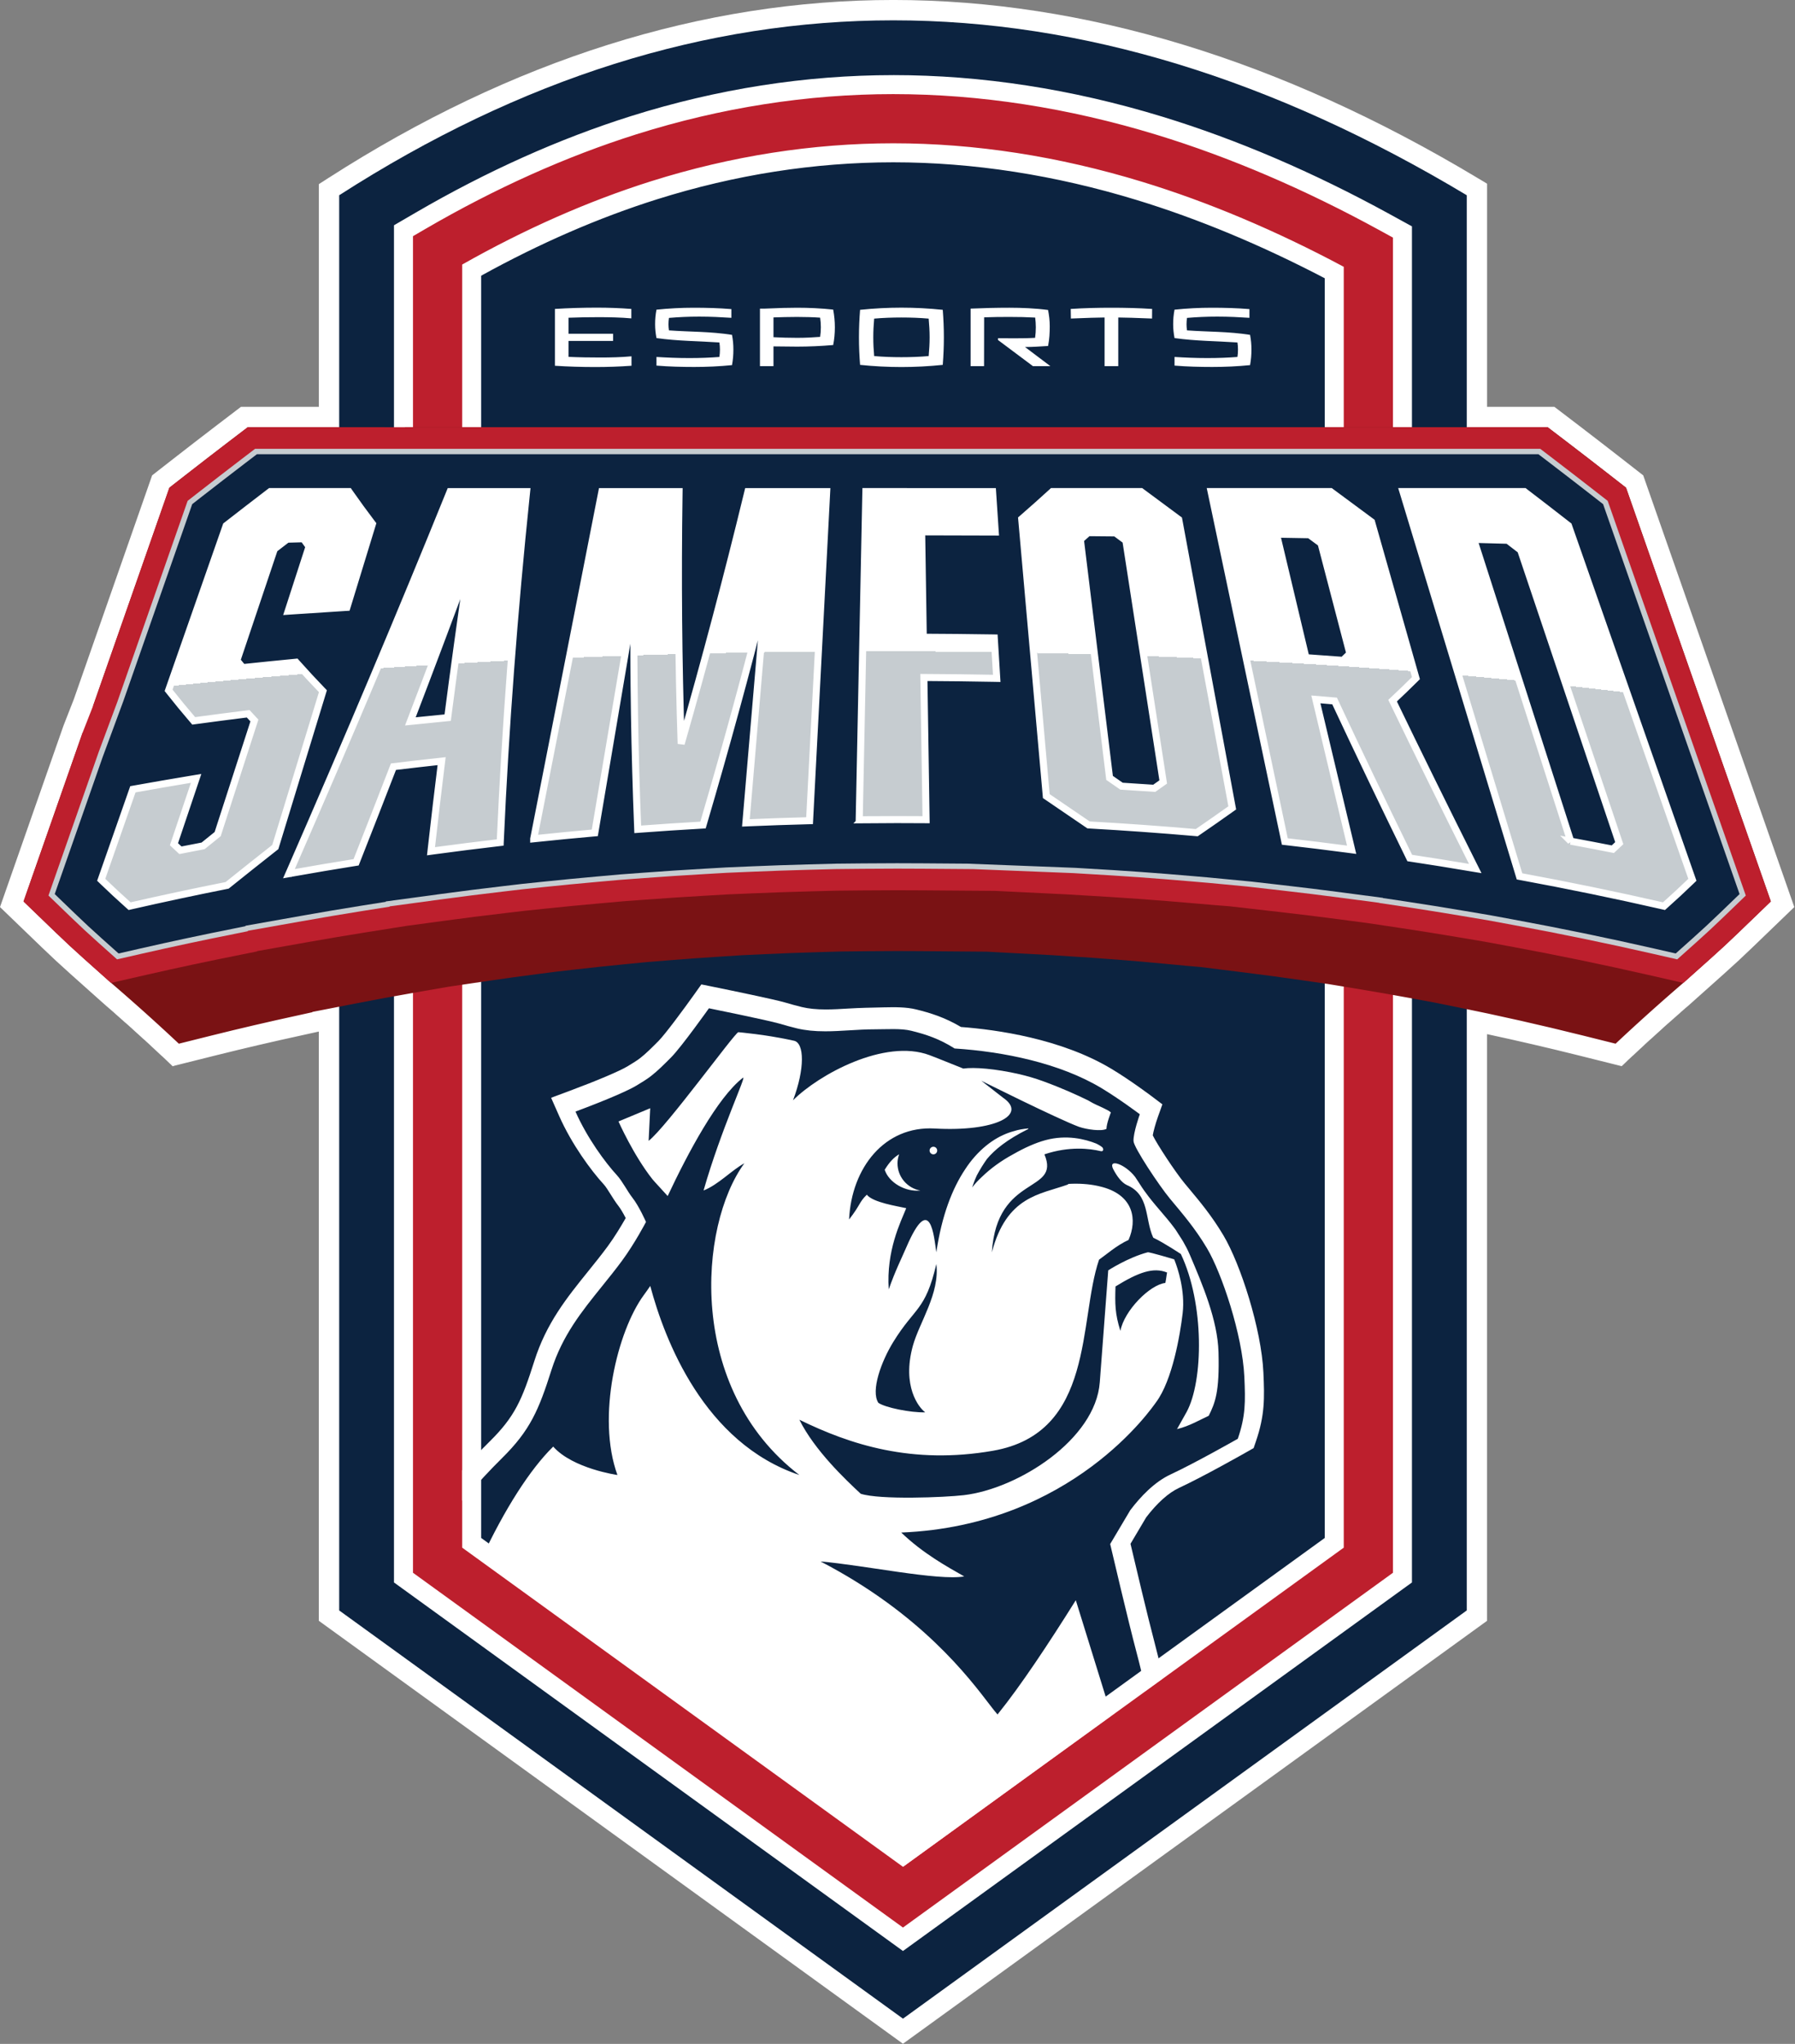 <svg width="100%" height="100%" viewBox="0 0 2119 2413" version="1.1" xmlns="http://www.w3.org/2000/svg">
<rect x="0" y="0" width="2119" height="2413" fill="#808080" stroke="none"/>
<path d="M376.41,1217.82l-20.906,4.625c-33.408,7.254 -67.225,15.15 -100.604,23.483l-49.117,12.275l-1.887,0.642l-0.142,-0.138l-0.037,0.013l-2.946,-2.863l-0.059,0.017l-3.933,-3.838l-0.021,0.005l-0.812,-0.784l-0.025,0.004l-4.313,-4.112l-0.054,0.008l-0.454,-0.441l-0.05,0.016l-0.717,-0.691l-0.021,0.008l-1.337,-1.283l-0.063,0.016l-1.804,-1.737l-0.016,0.004l-0.842,-0.804l-0.025,0.008l-0.808,-0.779l-0.03,0.008l-1.2,-1.15l-0.016,0.004l-1.329,-1.266l-0.021,0.008l-0.875,-0.833l-0.029,0.008l-1.588,-1.508l-0.054,0.012l-4.175,-3.979l-0.021,0.004l-1.683,-1.591l-0.059,0.008l-1.604,-1.517l-0.025,0.004l-1.687,-1.591l-0.054,0.008l-1.138,-1.067l-0.079,0.025l-0.858,-0.804l-0.025,0.009l-1.717,-1.613l-0.021,0.004l-0.858,-0.804l-0.029,0.008l-0.725,-0.679l-0.03,0.009l-1.22,-1.146l-0.017,0.008l-1.504,-1.4l-0.017,0.004l-0.833,-0.775l-0.029,0.009l-1.763,-1.638l-0.054,0.017l-1.7,-1.584l-0.017,0.005l-4.083,-3.775l-0.054,0.008l-1.742,-1.604l-0.017,-0l-1.837,-1.684l-0.054,0.009l-1.642,-1.509l-0.025,0l-0.183,-0.166l-0.054,0.016l-0.909,-0.829l-0.062,0.017l-1.859,-1.704l-0.02,0.004l-1.734,-1.583l-0.054,0.016l-1.767,-1.612l-0.02,0.004l-0.88,-0.804l-0.029,0.008l-1.7,-1.546l-0.054,0.017l-1.875,-1.704l-0.021,0.004l-5.033,-4.521l-0.025,0l-0.879,-0.783l-0.025,0.004l-1.096,-0.983l-0.021,-0l-1.592,-1.421l-0.058,0.008l-1.808,-1.617l-0.021,0.005l-0.342,-0.305l-0.054,0.017l-0.871,-0.775l-0.025,0.004l-10.791,-9.596l-31.946,-28.55c-11.459,-10.208 -22.859,-20.787 -33.85,-31.42l-49.221,-47.45l74.9,-214.063l12.325,-31.5l92.354,-264.112l24.783,-19.338c16.546,-12.9 33.771,-26.2 51.2,-39.533l28.834,-21.996l92.014,-0l0,-262.961l11.025,-7.088c217.192,-139.546 441.655,-210.304 667.142,-210.304c225.221,0 457.125,70.629 689.271,209.917l11.646,6.991l-0,263.445l79.489,-0l28.734,21.921c17.275,13.212 34.525,26.537 51.291,39.608l24.804,19.354l178.35,509.659l-49.37,47.583c-10.888,10.533 -22.288,21.112 -33.855,31.408l-42.537,38.009l-0.025,-0.009l-0.9,0.804l-0.063,-0.016l-0.333,0.3l-0.029,-0.004l-0.896,0.8l-0.029,-0.005l-0.892,0.805l-0.029,-0.005l-1.783,1.6l-0.029,-0.004l-1.78,1.609l-0.058,-0.013l-4.112,3.733l-0.03,-0.008l-0.887,0.804l-0.029,-0.008l-0.988,0.904l-0.025,-0.008l-1.771,1.612l-0.062,-0.016l-2.533,2.32l-0.063,-0.016l-1.787,1.637l-0.03,-0.008l-0.845,0.783l-0.03,-0.008l-0.879,0.804l-0.025,-0.008l-1.887,1.737l-0.092,-0.029l-0.925,0.858l-0.067,-0.008l-1.758,1.617l-0.025,-0.004l-0.958,0.883l-0.029,-0.004l-0.871,0.8l-0.029,-0.004l-1.734,1.608l-0.033,-0.008l-4.025,3.762l-0.067,-0.017l-1.754,1.638l-0.058,-0.017l-1.725,1.613l-0.025,-0.009l-0.938,0.88l-0.025,-0.009l-1.396,1.3l-0.02,-0.004l-1.113,1.046l-0.025,-0.008l-1.708,1.608l-0.067,-0.017l-1.342,1.259l-0.025,-0.009l-0.375,0.354l-0.054,-0.016l-0.5,0.471l-0.021,-0.005l-1.433,1.359l-0.029,-0.004l-0.85,0.8l-0.033,-0.009l-0.867,0.817l-0.025,-0.004l-1.579,1.496l-0.059,-0.009l-4.175,3.975l-0.016,-0.008l-1.692,1.617l-0.054,-0.021l-1.613,1.541l-0.033,-0.008l-0.842,0.804l-0.025,-0.008l-1.32,1.267l-0.021,-0.005l-1.196,1.155l-0.029,-0.009l-0.838,0.804l-0.029,-0.008l-1.442,1.383l-0.016,-0.004l-1.171,1.134l-0.029,-0.009l-0.7,0.675l-0.096,-0.025l-0.371,0.359l-0.017,-0.005l-1.537,1.48l-0.029,-0.005l-0.829,0.805l-0.025,-0l-1.655,1.6l-0.062,-0.009l-1.113,1.054l-3.625,3.538l-0.025,-0.008l-1.641,1.612l-0.029,-0.008l-0.85,0.833l-0.025,-0.008l-0.9,0.879l-0.03,-0.008l-0.383,0.379l-51.2,-12.8c-35.649,-8.904 -71.737,-17.284 -107.735,-25.021l-0,692.614l-689.542,499.316l-689.542,-499.316l0,-695.693Z" style="fill:#fff;"/>
<path d="M1054.58,24.002c-220.987,0 -439.062,68.292 -654.166,206.496l-0,1670.77l665.546,481.937l665.541,-481.937l0,-1670.77c-228.512,-137.113 -454.2,-206.496 -676.921,-206.496" style="fill:#0c2340;"/>
<path d="M1065.95,2190.1l509.142,-368.68l0,-1499.67c-77.496,-40.984 -154.821,-73.384 -229.946,-96.346c-97.696,-29.859 -195.462,-45 -290.571,-45c-94.233,-0 -189.212,14.871 -282.295,44.196c-71.309,22.466 -143.767,54.179 -215.467,94.3l-0,1502.52l509.137,368.68Zm-589.637,-327.58l-0,-1590.12l19.987,-11.646c83.38,-48.571 168.096,-86.571 251.788,-112.938c100.921,-31.791 204.033,-47.912 306.487,-47.912c103.096,-0 208.775,16.321 314.1,48.517c87.192,26.645 176.696,65.004 266.025,114l20.892,11.458l0,1588.64l-589.642,426.971l-589.637,-426.971Z" style="fill:#bd1f2d;"/>
<path d="M568.025,325.493c69.159,-38.242 138.946,-68.563 207.625,-90.2c91.992,-28.984 185.838,-43.675 278.925,-43.675c94.005,-0 190.663,14.975 287.296,44.508c72.517,22.167 147.142,53.225 222.013,92.396l-0,1487.17l-497.929,360.562l-497.93,-360.562l0,-1490.2Zm486.55,-236.8c-103.591,-0 -207.841,16.295 -309.85,48.433c-84.483,26.617 -169.962,64.95 -254.062,113.942l-14.425,8.404l-11.133,6.487l-0,1602.28l9.27,6.712l578.43,418.854l13.15,9.521l13.15,-9.521l578.429,-418.854l9.271,-6.712l-0,-1601l-11.638,-6.384l-15.075,-8.27c-90.004,-49.363 -180.217,-88.021 -268.137,-114.892c-106.388,-32.521 -213.171,-49.008 -317.38,-49.008m11.38,2115.25l520.35,-376.8l-0,-1512.13c-80.146,-42.829 -160.092,-76.554 -237.88,-100.329c-98.758,-30.187 -197.625,-45.491 -293.85,-45.491c-95.379,-0 -191.487,15.045 -285.662,44.712c-74.004,23.317 -149.054,56.404 -223.313,98.442l0,1514.8l520.355,376.8m-11.38,-2092.82c101.984,-0.001 206.563,16.158 310.825,48.024c86.455,26.425 175.246,64.484 263.909,113.113l15.075,8.267l-0,1576.27l-578.429,418.854l-578.43,-418.854l0,-1577.95l14.421,-8.404c82.667,-48.155 166.617,-85.813 249.517,-111.93c99.825,-31.45 201.808,-47.395 303.112,-47.395" style="fill:#fff;"/>
<path d="M545.627,1735.86c9.901,-10.902 20.362,-22.158 32.358,-33.995c30.075,-29.659 38.367,-49.634 52.817,-95.096c14.225,-44.746 38.188,-74.463 63.554,-105.929c7.804,-9.68 15.688,-19.455 23.063,-29.484c8.35,-11.329 16.254,-24.583 21.233,-33.346c-3.25,-6.316 -6.35,-11.475 -8.729,-14.491c-3.133,-3.984 -6.054,-8.646 -8.879,-13.15c-2.8,-4.479 -5.929,-9.492 -8.2,-11.963c-15.084,-16.4 -37.988,-47.487 -52.863,-81.141l-9.391,-21.25l21.766,-8.113c32.413,-12.075 59.313,-23.487 68.538,-29.071c5.733,-3.479 10.979,-6.662 14.804,-9.637c6.946,-5.396 14.121,-12.621 21.717,-20.263c7.829,-7.866 30.083,-38 42.287,-55.15l8.246,-11.604l14.808,3c21.013,4.283 71.3,14.638 84.354,18.438c6.196,1.791 12.575,3.658 19.417,5.283c8.196,1.95 17.196,2.854 28.325,2.854c8.746,0 17.663,-0.537 27.104,-1.112c12.988,-0.784 26.929,-1.075 40.409,-1.35l1.025,-0.025c12.97,-0.255 26.166,-0.505 38.191,2.47c15.971,3.925 33.404,9.167 52.85,20.709c41.621,3.112 118.05,13.671 177.663,49.437c22.087,13.254 46.254,31.442 47.271,32.2l12.825,9.679l-5.384,15.146c-2.9,8.138 -5.275,17.125 -5.966,21.488c4.887,10.191 26.262,42.954 37.708,56.754l4.725,5.671c13.458,16.116 27.371,32.787 40.942,55.591c20.345,34.18 44.862,110.713 47.229,161.996c1.396,30.304 1.712,50.438 -8.859,81.338l-2.679,7.841l-7.191,4.105c-5.25,2.979 -51.975,29.458 -80.917,42.925c-12.363,5.754 -25.729,17.741 -38.683,34.662c-5.975,10.15 -12.18,20.625 -18.563,31.313c4.713,20.066 20.304,86.133 28.617,117.454c3.935,14.847 7.205,28.364 9.923,41.173l-20.716,14.96c-3.05,-15.222 -6.73,-30.439 -11.02,-46.608c-9.379,-35.367 -28.154,-115.409 -30.796,-126.7c8.2,-13.667 16.142,-27.054 23.692,-39.892c12.292,-16.258 28.663,-33.446 47.663,-42.292c29.308,-13.641 79.316,-42.1 79.316,-42.1c9.175,-26.845 9.075,-43.5 7.7,-73.254c-2.279,-49.425 -26.608,-122.3 -44.175,-151.808c-14.233,-23.917 -29.296,-41.117 -43.704,-58.483c-12.633,-15.23 -42.508,-60.117 -42.925,-67.8c-0.517,-9.521 7.404,-31.763 7.404,-31.763c0,0 -24.029,-18.121 -45.346,-30.908c-49.129,-29.479 -115.225,-43 -173.287,-46.746c-18.108,-11.55 -34.142,-16.721 -51.196,-20.917c-12.104,-2.975 -27.892,-1.704 -43.142,-1.704c-10.125,0 -20.195,0.608 -29.933,1.2c-9.8,0.596 -19.058,1.154 -28.429,1.154c-12.867,0 -23.475,-1.096 -33.379,-3.45c-7.213,-1.716 -13.95,-3.671 -20.463,-5.562c-14.487,-4.204 -83.466,-18.171 -83.466,-18.171c-0,-0 -32.546,45.792 -44.555,57.862c-8.133,8.184 -15.82,15.913 -23.845,22.155c-4.867,3.783 -10.713,7.325 -16.905,11.075c-14.07,8.529 -51.008,22.954 -72.237,30.862c13.737,31.05 35.033,60.042 48.954,75.175c6.354,6.904 12.546,19.258 18.167,26.383c8.025,10.184 16.125,28.721 16.125,28.721c-0,0 -13.121,25.171 -28.192,45.642c-7.758,10.542 -15.837,20.558 -23.65,30.25c-24.046,29.825 -46.758,57.996 -59.733,98.821c-14.979,47.125 -25.021,71.208 -58.309,104.05c-15.291,15.091 -28.22,29.433 -40.72,43.3c-2.141,2.374 -4.258,4.723 -6.363,7.048l0,-35.857Z" style="fill:#fff;"/>
<path d="M567.592,1841.82c28.322,-60.887 58.362,-107.223 84.933,-133.44l0.529,-0.559c23.15,26.104 75.825,33.55 75.825,33.55c-24.975,-68.679 0.121,-170.287 31.217,-212.525c2.4,-3.262 4.946,-6.846 7.542,-10.671c16.97,63.655 63.424,185.425 176.016,223.196c-133.191,-101.891 -119.041,-294.187 -64.933,-368c-15.133,8.209 -30.546,25.179 -48.159,32.092c20.688,-72.413 51.434,-136.908 46.496,-133.092c-30.12,23.267 -64.895,88.671 -88.862,139.654c-6.771,-7.616 -15.896,-17.183 -18.108,-19.991c-22.417,-28.429 -39.959,-68.054 -39.959,-68.054l37.459,-15.609l-1.871,38.504c20.933,-16.279 100.875,-126.625 105.858,-128.279c-0,0 32.887,2.738 65.775,10.088c12.25,2.733 12.962,32.862 -1.188,70.325c30.05,-30.179 108.217,-73.259 161.23,-53.279c12.583,4.745 27.583,11.029 39.804,15.816c12.871,-1.883 38.05,0.192 66.237,6.634c9.204,2.158 18.667,4.895 27.934,8.287c22.383,8.192 39.875,16.158 53.191,22.663c0.817,0.487 1.679,0.937 2.484,1.437c3.775,2.346 9.67,4.85 14.812,7.25l0.004,0c0.005,0 0.005,0.004 0.009,0.004c2.162,1.104 4.133,2.104 5.821,2.934c0.091,0.05 0.166,0.1 0.258,0.154c1.487,0.858 2.737,1.687 3.446,2.458c-0,0 -5.205,13.113 -5.205,19.354c-5.895,3.229 -23.191,0.784 -32.429,-2.396c-24.941,-9.208 -115.333,-54.416 -115.333,-54.416l25.6,19.975c29.546,20.187 -9.225,40.462 -80.721,36.421c-58.925,-3.33 -98.05,46.204 -100.962,107.387c13.558,-17.304 11.783,-20.483 20.941,-29.221c7.35,9.221 35.409,13.367 46.525,15.9c-6.529,16.234 -23.762,50.159 -20.641,95.838c7.571,-21.717 15.295,-36.971 20.8,-49.767c28.508,-66.296 32.591,-12.192 35.375,5.963c6.466,-43.788 18.987,-75.388 33.92,-97.809c1.809,-2.716 3.625,-5.412 5.5,-7.862c0,-0.004 0.005,-0.009 0.005,-0.009c16.595,-21.67 35.466,-32.92 52.229,-37.337c5.258,-1.733 11.283,-2.704 16.775,-3.158c-0,-0 0.341,-0.071 0.237,0.254c-0.1,0.325 -0.437,0.566 -0.437,0.566c-24.938,12.346 -39.459,24.388 -48.509,35.28c-3.945,5.504 -7.941,11.866 -11.954,19.37l0,0.005c-0.004,0.004 -0.008,0.012 -0.008,0.012c-0.154,0.288 -0.292,0.7 -0.438,0.992c-0.179,0.412 -0.375,0.837 -0.545,1.241c-0.975,2.113 -1.93,4.521 -2.863,7.221c-0.004,0.004 -0.004,0.013 -0.008,0.017c-0.529,1.533 -1.059,2.992 -1.588,4.654c0.096,-0.117 0.213,-0.233 0.309,-0.354c2.808,-3.754 6.554,-7.792 11.033,-11.95c10.192,-9.921 22.767,-19.188 37.638,-27.158c12.558,-7.192 25.7,-13.13 37.541,-16.338c25.042,-6.783 46.971,-1.142 59.859,4.017c0.083,0.033 0.225,0.112 0.32,0.154c0.08,0.037 0.167,0.054 0.246,0.087c-0.077,-0.032 -0.162,-0.049 -0.243,-0.084c0.141,0.062 0.325,0.161 0.481,0.234c2.308,1.113 6.22,3.45 6.975,4.746c0.896,1.546 0.9,4.713 -2.654,3.788c-0.117,-0.034 -0.209,-0.042 -0.321,-0.067c-11.663,-2.75 -36.209,-6.112 -65.913,3.892c19.563,46.5 -56.187,22.608 -62.016,115.621c17.437,-66.421 56.829,-68.213 89.375,-79.871c0.345,-0.292 0.837,-0.546 1.133,-0.854c11.783,-0.671 23.537,0.029 34.171,2.304c1.583,0.337 3.141,0.704 4.666,1.116c0.313,0.08 0.613,0.167 0.917,0.25c0.308,0.08 0.617,0.159 0.917,0.246c36.308,10.213 40.504,38.584 30.208,62.117l-0.004,-0c-0.013,0.033 -0.025,0.071 -0.038,0.104l-0.008,0.025c-14.225,6.471 -26.375,17.396 -34.804,23.275c-24.558,71.592 -4.592,204.583 -125.196,225.596c-95.625,16.658 -168.658,-7.283 -228.596,-36.629c18.004,36.291 54.925,71.137 72.442,87.408c22.85,7.358 99.133,4.271 121.517,1.663c64.304,-7.492 155.608,-65.717 160.666,-133.192c4.359,-58.142 9.988,-132.233 9.988,-132.233c-0,-0 23.383,-15.2 46.616,-21.325c1.842,-0.484 31.221,8.295 31.221,8.295c0,0 0.304,0.721 0.775,1.938l0.004,-0c0.013,0.033 0.025,0.075 0.042,0.108c2.879,7.421 12.396,34.525 9.183,61.713c-2.975,25.229 -12.087,79.008 -31.258,104.812c-4.258,5.742 -98.437,145.679 -300.925,154.004c25.508,24.617 54.233,40.375 74.325,51.792c-30.396,5.442 -118.329,-13.287 -169.625,-17.658c118.758,61.633 175.296,137.3 199.738,169.141c1.558,1.509 3.079,3.013 4.554,4.513c-1.475,-1.5 -2.996,-3.004 -4.559,-4.513c3.784,4.93 6.863,8.892 9.213,11.5c0.258,-0.316 0.537,-0.691 0.796,-1.012c26.096,-32.308 59.071,-81.846 91.608,-133.858l0,0.004l42.165,136.025l-245.424,178.162l-499.124,-361.576Zm486.779,-257.282c-14.058,22.896 -26.638,57.442 -17.484,71.592c7.805,5.57 37.867,11.77 55.346,11.237c-7.491,-5.408 -27.787,-30.783 -14.554,-78.667c7.546,-27.304 31.921,-61.679 27.679,-96.37c-13.125,55.791 -25.279,50.337 -50.987,92.208Zm321.325,-69.925c1.187,-5.525 1.562,-10.925 2.083,-12.271c-16.233,-6.637 -33.871,-0.279 -60.941,16.433c-0.663,20.367 -0.663,32.167 5.791,52.446c4.475,-23.983 34.754,-54.525 53.067,-56.608Zm13.081,-61.308c0.387,0.563 0.729,1.171 1.112,1.738c1.65,2.446 3.25,4.937 4.792,7.479c0.461,0.768 0.95,1.514 1.422,2.274c0.239,0.386 0.475,0.776 0.703,1.176c2.708,4.688 5.308,9.625 7.671,15.158c14.991,35.125 32.916,77.275 33.966,115.196c1.309,47.317 -4.029,59.884 -11.529,75.1c-9.379,4.275 -22.95,12.317 -37.454,15.759c7.175,-12.717 11.296,-20.142 11.346,-20.234c19.841,-36.629 21.091,-127.779 -6.796,-186.471c0,0 -19.908,-13.241 -32.2,-19.083c-0.087,-0.142 -0.217,-0.275 -0.496,-0.392c-10.05,-22.15 -3.933,-50.45 -31.1,-61.95c-6.15,-2.95 -11.333,-10.066 -15.308,-17.35c-0.117,-0.233 -0.154,-0.404 -0.258,-0.62c-0.109,-0.192 -0.3,-0.367 -0.405,-0.559c-6.891,-13.562 14.055,-6.296 25.738,8.884c0.412,0.675 0.875,1.316 1.3,1.987c0.68,0.929 1.305,1.896 1.909,2.875c0.121,0.2 0.267,0.384 0.388,0.584c0.542,0.929 1.128,1.708 1.683,2.608c0.004,0.004 0.003,0.004 0.003,0.008c0.008,0.008 0.013,0.017 0.021,0.025c0.036,0.059 0.072,0.118 0.109,0.177c3.346,5.336 6.83,10.185 10.371,14.785c2.887,3.75 5.808,7.346 8.75,10.833c1.812,2.15 3.625,4.271 5.437,6.388c5.429,6.342 10.808,12.625 15.917,19.467c0.346,0.475 0.687,0.945 1.037,1.42c0.25,0.342 0.504,0.684 0.75,1.034c0.092,0.125 0.184,0.254 0.271,0.379c0.3,0.429 0.554,0.896 0.85,1.325Zm-19.611,-24.111l3.111,3.736c0.65,0.779 1.302,1.561 1.954,2.347c-0.652,-0.786 -1.303,-1.568 -1.952,-2.346l-3.113,-3.737Zm-267.288,-75.359c2.479,-0 4.487,2.008 4.487,4.487c0,2.479 -2.008,4.488 -4.487,4.488c-2.479,-0 -4.488,-2.009 -4.488,-4.488c0,-2.479 2.009,-4.487 4.488,-4.487Zm-42.385,19.537c-0,16.121 11.67,29.446 27.012,32.163c-18.05,1.85 -37.258,-9.55 -42.125,-24.53c5.783,-9.354 10.825,-14.545 17.038,-18.283c-1.163,3.354 -1.925,6.9 -1.925,10.65Z" style="fill:#fff;"/>
<path d="M1164.78,1121.93l0.116,0l-0.012,-0.796l0.121,0l-0.013,-0.8l0.117,0.005l-0.013,-0.8l0.117,-0l-0.008,-0.796l0.116,-0l-0.012,-0.8l0.121,-0l-0.013,-0.796l0.117,-0l-0.013,-0.8l0.121,0.004l-0.012,-0.8l0.116,0l-0.012,-0.796l0.121,0l-0.013,-0.8l0.117,0.004l-0.009,-0.8l0.117,0l-0.012,-0.795l0.12,-0l-0.012,-0.8l0.121,0.004l-0.013,-0.8l0.117,-0l-0.008,-0.796l0.116,-0l-0.012,-0.8l0.121,-0l-0.013,-0.796l0.121,0l-0.013,-0.8l0.121,0.004l-0.012,-0.8l0.121,0l-0.013,-0.796l0.121,0l-0.013,-0.8l0.117,0.005l-0.008,-0.8l0.116,-0l-0.008,-0.796l0.117,-0l-0.009,-0.8l0.117,-0l-0.008,-0.796l0.116,-0l-0.008,-0.796l0.121,0l-0.013,-0.8l0.121,0l-0.012,-0.796l0.121,0" style="fill:#7a1214;"/>
<path d="M1417.25,1141.65l54.291,6.78c21.571,2.687 43.275,5.616 64.509,8.683l30.67,4.429l36.367,5.967c20.775,3.437 41.721,7.104 62.267,10.9l27.483,5.071l26.583,5.387c49.83,10.054 100.175,21.421 149.63,33.771l38.17,9.542l0.821,-0.805l0.029,0.005l0.821,-0.805l0.025,0.009l0.825,-0.804l0.029,0.004l0.825,-0.8l0.025,0.004l0.825,-0.804l0.03,0.008l0.825,-0.804l0.025,0.004l0.829,-0.804l0.025,0.008l0.829,-0.804l0.029,0.008l0.825,-0.804l0.029,0.004l0.829,-0.804l0.03,0.009l0.829,-0.805l0.025,0.009l0.833,-0.804l0.029,0.004l0.829,-0.804l0.03,0.008l0.833,-0.804l0.025,0.004l0.833,-0.804l0.029,0.008l0.834,-0.804l0.029,0.008l0.833,-0.804l0.029,0.004l0.834,-0.804l0.029,0.008l0.837,-0.804l0.025,0.009l0.838,-0.805l0.029,0.005l0.838,-0.805l0.029,0.009l0.837,-0.804l0.029,0.008l0.842,-0.804l0.025,0.004l0.842,-0.804l0.029,0.008l0.842,-0.804l0.025,0.004l0.845,-0.804l0.025,0.008l0.846,-0.804l0.029,0.008l0.842,-0.804l0.029,0.004l0.846,-0.804l0.025,0.009l0.85,-0.805l0.025,0.009l0.846,-0.804l0.029,0.004l0.85,-0.804l0.025,0.008l0.85,-0.804l0.029,0.004l0.85,-0.8l0.025,0.004l0.85,-0.804l0.029,0.008l0.85,-0.804l0.03,0.004l0.854,-0.804l0.025,0.008l0.854,-0.804l0.029,0.009l0.854,-0.805l0.025,0.005l0.859,-0.805l0.025,0.009l0.858,-0.804l0.025,0.008l0.858,-0.804l0.029,0.004l0.855,-0.804l0.029,0.008l0.858,-0.804l0.029,0.004l0.859,-0.8l0.029,0.004l0.858,-0.804l0.029,0.008l0.863,-0.804l0.025,0.004l0.862,-0.804l0.029,0.009l0.863,-0.805l0.029,0.009l0.863,-0.804l0.029,0.004l0.862,-0.804l0.029,0.008l0.867,-0.804l0.025,0.008l0.867,-0.804l0.029,0.004l0.867,-0.804l0.029,0.008l0.866,-0.804l0.03,0.004l0.866,-0.804l0.029,0.008l0.871,-0.804l0.029,0.009l0.871,-0.805l0.025,0.005l0.875,-0.805l0.025,0.009l0.875,-0.804l0.025,0.008l0.875,-0.804l0.029,0.004l0.875,-0.804l0.025,0.008l0.875,-0.804l0.03,0.008l0.875,-0.804l0.029,0.004l0.879,-0.804l0.025,0.008l0.879,-0.804l0.029,0.004l0.879,-0.8l0.03,0.005l0.879,-0.805l0.025,0.009l0.883,-0.804l0.029,0.004l0.879,-0.804l0.03,0.008l0.883,-0.804l0.025,0.008l0.883,-0.804l0.029,0.004l0.884,-0.804l0.029,0.008l0.887,-0.804l0.025,0.004l0.888,-0.8l0.029,0.004l0.888,-0.804l0.025,0.009l0.887,-0.805l0.029,0.005l0.888,-0.805l0.029,0.009l0.892,-0.804l0.029,0.008l0.887,-0.804l0.029,0.004l0.892,-0.804l0.029,0.008l0.892,-0.804l0.029,0.008l0.892,-0.804l0.029,0.004l0.892,-0.804l0.029,0.008l0.896,-0.804l0.029,0.009l0.896,-0.805l0.029,0.005l0.896,-0.805l0.029,0.009l0.896,-0.804l0.029,0.004l0.9,-0.804l0.029,0.008l0.896,-0.804l0.029,0.008l31.846,-28.458c11.321,-10.079 22.508,-20.467 33.158,-30.767l38.288,-36.904l-170.938,-488.471l-19.237,-15.008c-16.717,-13.034 -33.88,-26.288 -51.096,-39.459l-22.279,-17l-1348.79,0l-8.479,20.875l-0.096,-0.145l-0.05,-0l-0.542,-0.796l-0.05,-0l-0.541,-0.8l-0.05,-0l-0.542,-0.796l-0.046,-0l-0.546,-0.796l-0.05,0l-0.541,-0.8l-0.05,0l-0.542,-0.796l-0.05,0l-0.546,-0.796l-0.05,0l-0.546,-0.8l-0.046,0l-0.545,-0.795l-0.05,-0l-0.546,-0.8l-0.05,-0l-0.546,-0.796l-0.05,-0l-0.546,-0.796l-0.05,-0l-0.55,-0.8l-0.05,-0l-0.546,-0.796l-0.05,0l-0.55,-0.796l-0.05,0l-0.55,-0.8l-0.05,0l-0.55,-0.796l-0.05,0l-0.55,-0.795l-0.05,-0l-0.55,-0.8l-0.05,-0l-0.55,-0.796l-0.05,-0l-0.554,-0.8l-0.05,-0l-0.55,-0.796l-0.05,-0l-0.554,-0.796l-0.05,0l-0.554,-0.8l-0.05,0l-0.554,-0.796l-0.05,0l-0.555,-0.796l-161.466,0l-22.363,17.059c-17.266,13.212 -34.421,26.454 -51.016,39.387l-19.221,15l-90.171,257.867l20.237,25.712l-32.562,5.788l-69.675,199.125l38.175,36.8c10.754,10.404 21.942,20.792 33.158,30.775l31.946,28.554l0.029,-0.008l0.896,0.804l0.029,-0.008l0.9,0.804l0.029,-0.004l0.896,0.804l0.029,-0.009l0.896,0.805l0.029,-0.005l0.896,0.805l0.029,-0.009l0.896,0.804l0.029,-0.008l0.892,0.804l0.029,-0.004l0.892,0.804l0.029,-0.008l0.892,0.804l0.029,-0.008l0.892,0.804l0.029,-0.004l0.891,0.804l0.03,-0.008l0.887,0.804l0.029,-0.009l0.888,0.805l0.029,-0.005l0.887,0.805l0.03,-0.009l0.883,0.804l0.029,-0.004l0.888,0.8l0.029,-0.004l0.883,0.804l0.029,-0.008l0.884,0.804l0.029,-0.004l0.883,0.804l0.029,-0.008l0.879,0.804l0.03,-0.008l0.883,0.804l0.029,-0.004l0.879,0.804l0.029,-0.009l0.88,0.805l0.029,-0.005l0.875,0.8l0.029,-0.004l0.879,0.804l0.029,-0.008l0.875,0.804l0.029,-0.004l0.875,0.804l0.03,-0.008l0.875,0.804l0.029,-0.008l0.871,0.804l0.029,-0.004l0.875,0.804l0.029,-0.008l0.871,0.804l0.029,-0.009l0.871,0.805l0.029,-0.005l0.871,0.805l0.025,-0.009l0.871,0.804l0.029,-0.008l0.866,0.804l0.03,-0.004l0.866,0.804l0.029,-0.008l0.867,0.804l0.029,-0.004l0.867,0.804l0.029,-0.008l0.863,0.804l0.029,-0.008l0.866,0.804l0.025,-0.004l0.867,0.804l0.025,-0.009l0.863,0.805l0.029,-0.009l0.862,0.804l0.029,-0.004l0.859,0.804l0.029,-0.008l0.858,0.804l0.029,-0.004l0.859,0.8l0.029,-0.004l0.858,0.804l0.029,-0.008l0.859,0.804l0.025,-0.004l0.858,0.804l0.029,-0.008l0.854,0.804l0.03,-0.009l0.854,0.805l0.029,-0.005l0.85,0.805l0.029,-0.009l0.854,0.804l0.029,-0.008l0.85,0.804l0.03,-0.004l0.85,0.804l0.029,-0.008l0.85,0.804l0.029,-0.004l0.85,0.8l0.025,-0.004l0.85,0.804l0.029,-0.008l0.846,0.804l0.029,-0.004l0.846,0.804l0.029,-0.009l0.846,0.805l0.029,-0.009l0.842,0.804l0.029,-0.004l0.846,0.804l0.025,-0.008l0.846,0.804l0.029,-0.008l0.841,0.804l0.025,-0.004l0.846,0.804l0.025,-0.008l0.842,0.804l0.029,-0.004l0.838,0.804l0.029,-0.008l0.837,0.804l0.029,-0.009l0.838,0.805l0.029,-0.005l0.838,0.805l0.029,-0.009l0.833,0.804l0.029,-0.008l0.838,0.804l0.025,-0.004l0.837,0.804l0.025,-0.008l0.838,0.804l0.025,-0.008l0.833,0.804l0.029,-0.004l0.834,0.804l0.025,-0.008l0.833,0.804l0.025,-0.004l0.833,0.804l0.025,-0.009l0.834,0.805l0.025,-0.009l0.829,0.804l0.029,-0.004l0.829,0.804l0.025,-0.008l0.829,0.804l0.025,-0.008l0.829,0.804l0.025,-0.004l0.83,0.804l0.025,-0.008l0.825,0.804l0.029,-0.008l0.825,0.804l0.025,-0.004l0.825,0.804l0.025,-0.009l0.825,0.805l0.025,-0.005l0.821,0.805l38.158,-9.542c33.529,-8.367 67.504,-16.304 101.237,-23.625l18.009,-3.983l0.508,-0.45l52.596,-10.217c21.137,-4.117 42.729,-8.104 64.083,-11.833l42.804,-7.421l0.013,-0.042l41.708,-6.183c22.325,-3.313 44.917,-6.429 67.25,-9.279l20.238,-2.609l21.366,-2.437c19.3,-2.221 39.009,-4.309 58.625,-6.213l24.792,-2.429l25.688,-2.083c21.35,-1.742 42.912,-3.296 64.17,-4.617l24.188,-1.542l26.342,-1.225c20.716,-0.975 41.391,-1.75 61.479,-2.32l29.241,-0.838l28.846,-0.312c12.234,-0.142 24.471,-0.205 36.709,-0.205c9.379,0 18.762,0.038 28.166,0.117l77.538,0.633l76.858,4.1l21.171,1.388c37.346,2.287 75.229,5.254 112.683,8.829l26.871,2.525l14.988,1.283Z" style="fill:#7a1214;"/>
<path d="M1826.88,504.352l-1534.37,-0l-22.359,17.058c-17.27,13.213 -34.425,26.458 -51.016,39.392l-19.225,14.996l-90.167,257.866l-12.325,31.504l-69.679,199.125l38.175,36.8c10.754,10.405 21.946,20.788 33.158,30.775l31.946,28.55l41.754,-9.537c36.684,-8.371 73.863,-16.304 110.775,-23.629l19.704,-3.984l0.559,-0.445l57.55,-10.221c23.129,-4.117 46.754,-8.104 70.125,-11.829l46.833,-7.425l0.017,-0.038l45.637,-6.187c24.425,-3.313 49.15,-6.43 73.584,-9.275l22.145,-2.613l23.38,-2.433c21.116,-2.221 42.683,-4.309 64.15,-6.213l27.129,-2.429l28.108,-2.083c23.363,-1.742 46.954,-3.296 70.217,-4.621l26.462,-1.538l28.825,-1.229c22.671,-0.971 45.292,-1.75 67.275,-2.321l31.996,-0.837l31.567,-0.313c13.379,-0.137 26.771,-0.204 40.162,-0.204c10.263,0 20.529,0.042 30.825,0.121l84.842,0.633l84.1,4.096l23.162,1.388c40.867,2.287 82.321,5.254 123.305,8.829l29.404,2.529l16.396,1.283l59.408,6.775c23.604,2.692 47.35,5.617 70.583,8.684l33.563,4.433l39.796,5.967c22.733,3.437 45.65,7.104 68.129,10.9l30.075,5.071l29.091,5.387c54.525,10.054 109.613,21.417 163.725,33.767l41.767,9.541l31.846,-28.458c11.317,-10.079 22.508,-20.462 33.158,-30.767l38.284,-36.9l-170.934,-488.475l-19.241,-15.008c-16.713,-13.033 -33.875,-26.287 -51.092,-39.458l-22.283,-17Z" style="fill:#bd1f2d;"/>
<path d="M1897.88,591.327l-13.316,-10.392c-16.655,-12.983 -33.759,-26.192 -50.888,-39.296l-15.425,-11.771l-1517.13,0l-15.479,11.809c-17.213,13.171 -34.309,26.366 -50.825,39.241l-13.304,10.384l-83.08,237.579l-21.87,58.796l-59.346,169.596l26.429,25.479c10.504,10.162 21.437,20.304 32.421,30.091l22.116,19.763l28.9,-6.604c36.925,-8.421 74.342,-16.404 111.405,-23.763l13.633,-2.754l0.812,-0.65l63.942,-11.35c23.292,-4.15 47.063,-8.162 70.604,-11.917l32.425,-5.137l0.159,-0.396l60.475,-8.196c24.575,-3.333 49.458,-6.471 74.016,-9.329l22.663,-2.671l23.187,-2.416c21.267,-2.234 42.967,-4.334 64.546,-6.25l27.217,-2.438l28.396,-2.108c23.512,-1.75 47.258,-3.313 70.633,-4.642l26.717,-1.554l28.958,-1.233c22.812,-0.975 45.583,-1.763 67.692,-2.334l32.495,-0.85l31.48,-0.312c13.47,-0.134 26.95,-0.204 40.425,-0.204c10.329,-0 20.662,0.041 31.012,0.12l58.738,0.442l118.57,4.758l16.034,0.959c41.129,2.304 82.85,5.287 124.071,8.883l20.354,1.75l44.425,4.217l41.125,4.687c23.758,2.713 47.658,5.654 71.037,8.746l43.917,5.796l0.1,0.196l29.817,4.466c22.879,3.463 45.937,7.155 68.554,10.975l30.383,5.121l29.167,5.4c54.875,10.125 110.312,21.559 164.783,33.988l28.913,6.604l22.045,-19.7c11.059,-9.85 21.988,-19.992 32.421,-30.088l26.5,-25.541l-163.05,-465.95Z" style="fill:#c6ccd0;"/>
<path d="M437.312,536.246l-134.033,0l-13.754,10.5c-17.196,13.15 -34.271,26.334 -50.784,39.204l-11.825,9.23l-81.304,232.504l-24.254,65.616l-56.767,162.221l23.496,22.646c10.438,10.104 21.308,20.188 32.233,29.921l19.659,17.567l25.691,-5.871c36.98,-8.434 74.459,-16.429 111.563,-23.8l12.121,-2.446l0.871,-0.7l65.541,-11.633c23.313,-4.155 47.129,-8.171 70.717,-11.938l28.821,-4.562l0.191,-0.488l64.188,-8.696c24.621,-3.341 49.542,-6.483 74.133,-9.35l22.688,-2.671l23.237,-2.42c21.296,-2.238 43.034,-4.342 64.646,-6.259l27.304,-2.446l28.4,-2.108c23.546,-1.754 47.325,-3.321 70.734,-4.65l26.758,-1.554l29.021,-1.238c22.846,-0.983 45.65,-1.766 67.8,-2.341l32.354,-0.846l31.717,-0.313c13.495,-0.137 26.995,-0.208 40.491,-0.208c10.35,0 20.696,0.042 31.059,0.121l52.216,0.392l127.188,4.929l14.25,0.85c41.196,2.304 82.979,5.291 124.258,8.896l18.092,1.558l51.437,4.946l36.554,4.171c23.8,2.716 47.73,5.662 71.146,8.754l47.321,6.246l0.125,0.258l26.504,3.971c22.913,3.466 46.009,7.162 68.667,10.991l30.392,5.125l29.25,5.413c54.966,10.142 110.495,21.596 165.05,34.042l25.704,5.875l19.591,-17.517c10.988,-9.783 21.859,-19.867 32.238,-29.908l23.554,-22.709l-161.083,-460.321l-11.838,-9.237c-16.641,-12.971 -33.725,-26.167 -50.829,-39.254l-13.712,-10.463l-1316.55,0" style="fill:#0c2340;"/>
<path d="M319.041,580.394l92.884,0c-0,0 17.954,25.221 26.779,36.825l0.991,1.3l-30.158,98.521l-69.396,4.525l24.709,-76.287c-2.23,-3.063 -4.45,-6.138 -6.655,-9.234l-19.204,0.513c-5.033,3.858 -10.083,7.746 -15.154,11.654l-44.217,131.567c2.305,2.816 4.621,5.616 6.946,8.412c20.429,-2.154 62.946,-6.358 62.946,-6.358c0,-0 20.475,22.571 30.388,32.866l1.3,1.35l-56.205,183.967c0,0 -38.254,30.258 -56.279,44.746l-0.612,0.487l-0.763,0.155c-37.466,7.437 -75.391,15.533 -112.716,24.05l-1.609,0.366c0,0 -22.091,-20.066 -32.071,-29.729l-1.47,-1.412l37.395,-106.859c0,0 47.138,-8.312 69.413,-11.996l5.233,-0.866l-26.154,77.741c2.529,2.38 5.079,4.75 7.633,7.113c8.93,-1.763 17.855,-3.504 26.788,-5.208c5.742,-4.659 11.471,-9.28 17.175,-13.875l43.362,-134.092c-2.47,-2.642 -4.925,-5.292 -7.362,-7.963c-20.692,2.584 -64.292,8.371 -64.292,8.371c0,0 -19.675,-23.371 -28.558,-34.65l-1.083,-1.375l68.004,-194.466c-0,-0 34.066,-26.434 51.154,-39.5l0.858,-0.659Zm211.504,1.996l0.791,-1.996l90.326,0l-0.367,3.521c-14.454,138.725 -24.77,276.004 -30.67,408.025l-0.125,2.708l-2.692,0.321c-24.688,2.875 -49.908,6.05 -74.963,9.45l-4.054,0.55l0.459,-4.066c3.825,-33.967 7.887,-68.363 12.083,-102.3c-19.071,2.083 -38.171,4.279 -56.85,6.541c-14.096,36.438 -28.696,73.842 -43.425,111.2l-0.667,1.692c0,-0 -49.708,8.154 -73.425,12.375l-5.866,1.046l2.387,-5.467c67.475,-154.408 130.408,-303.658 187.058,-443.6Zm22.613,86.629c-22.175,59.984 -45.229,121.259 -68.721,182.638c14.675,-1.525 29.358,-2.996 44.05,-4.404c7.567,-58.542 15.846,-118.355 24.671,-178.234Zm329.796,-88.625l92.937,0l-20.2,388.5c0,0 -48.55,1.454 -71.541,2.442l-3.625,0.154l22.558,-265.121c-21.921,87.188 -46.275,176.304 -72.558,265.509l-0.638,2.154c0,-0 -49.958,3.058 -73.762,4.833l-3.292,0.246l-0.125,-3.3c-3.488,-87.338 -4.925,-176.658 -4.296,-266.092l-46.25,273.538c0,-0 -46.133,4.271 -67.825,6.55l-4.296,0.446l80.492,-409.859l91.092,0l-0.05,3.242c-1.484,98.637 -0.625,197.596 2.55,294.483c28.508,-99.496 54.8,-198.733 78.233,-295.287l0.596,-2.438Zm131.346,387.429l7.862,-387.429l149.563,0l3.162,47.721c0,0 -59.067,-0.204 -86.892,-0.233l1.921,124.446c27.063,0.116 83.809,0.85 83.809,0.85l2.92,47.691c0,0 -58.495,-0.912 -85.995,-1.054l2.591,167.917c0,-0 -24.212,-0.146 -34.683,-0.146c-13.658,-0 -44.258,0.237 -44.258,0.237Zm228.008,-387.429l104.696,0l44.504,32.983l63.167,340.388c-0,0 -27.38,19.338 -40.967,28.638l-0.946,0.645l-1.137,-0.104c-41.696,-3.637 -83.984,-6.662 -125.684,-8.996l-0.883,-0.05l-49.913,-34.02l-29.02,-327.242c-0,-0 24.291,-21.367 35.266,-31.404l0.917,-0.838Zm81.654,347.771c12.871,0.783 25.742,1.621 38.608,2.517c3.55,-2.504 7.088,-5.009 10.609,-7.509l-44.084,-284.933l-12.283,-9.108c-10.758,-0.104 -21.517,-0.2 -32.279,-0.296c-3.033,2.742 -6.088,5.475 -9.154,8.204l34.471,281.35l14.112,9.775Zm105.725,-347.771l141.104,0l48.313,35.754l52.408,184.438c0,-0 -18.633,18.254 -27.55,26.612c29.783,61.725 61.658,126.492 94.754,192.563l2.817,5.621c-0,-0 -52.529,-8.667 -75.667,-12.167l-1.658,-0.246l-0.733,-1.504c-30.738,-62.888 -60.338,-124.746 -87.992,-183.888c-7.367,-0.637 -14.738,-1.262 -22.113,-1.875l42.242,177.517c0,0 -52.608,-6.729 -76.575,-9.466l-2.283,-0.259l-87.067,-413.1Zm111.967,196.067c14.566,1.012 29.125,2.062 43.679,3.162c2.762,-2.612 5.5,-5.233 8.229,-7.866l-34.062,-130.304l-13.759,-10.155c-12.925,-0.237 -25.858,-0.462 -38.796,-0.675l34.709,145.838Zm114.533,-196.067l143.338,0c-0,0 34.733,26.7 51.295,39.613l0.742,0.575l146.304,418.096c0,-0 -21.833,20.708 -32.321,30.045l-1.225,1.096l-1.6,-0.367c-55.15,-12.587 -111.341,-24.179 -167.02,-34.45l-1.917,-0.354l-137.596,-454.254Zm197.983,412.667c16.646,3.079 33.363,6.271 49.755,9.508c2.554,-2.366 5.1,-4.742 7.629,-7.121l-116.375,-345.941c-5.071,-3.921 -10.129,-7.809 -15.167,-11.68c-13.417,-0.366 -26.829,-0.725 -40.246,-1.079l114.404,356.313Z" style="fill:url(#metalic);"/>
<path d="M151.793,1068.72c-10.487,-9.337 -20.866,-18.971 -30.85,-28.629l-1.471,-1.417l37.396,-106.858l1.829,-0.329c22.571,-4.054 45.309,-7.984 67.584,-11.667l5.237,-0.867l-26.158,77.742c2.533,2.379 5.079,4.75 7.633,7.113c8.929,-1.763 17.859,-3.5 26.788,-5.209c5.746,-4.654 11.471,-9.279 17.175,-13.875l43.362,-134.091c-2.466,-2.642 -4.921,-5.292 -7.362,-7.963c-20.688,2.583 -41.729,5.317 -62.575,8.138l-1.717,0.233l-1.125,-1.317c-9.321,-10.837 -18.546,-22.054 -27.429,-33.333l-1.083,-1.375l68,-194.467l0.741,-0.575c16.371,-12.762 33.329,-25.854 50.417,-38.925l0.858,-0.654l92.884,0l0.95,1.367c8.316,11.921 17.004,23.85 25.825,35.458l0.991,1.296l-30.158,98.525l-2.204,0.133c-20.838,1.292 -41.663,2.65 -62.484,4.067l-4.704,0.325l24.709,-76.292c-2.23,-3.058 -4.455,-6.141 -6.659,-9.233l-19.2,0.512c-5.033,3.863 -10.083,7.746 -15.154,11.655l-44.217,131.566c2.3,2.817 4.617,5.621 6.946,8.413c20.429,-2.154 40.875,-4.217 61.329,-6.196l1.617,-0.163l1.079,1.213c9.529,10.712 19.392,21.358 29.309,31.654l1.3,1.35l-56.209,183.971l-0.783,0.617c-18.796,14.795 -37.467,29.637 -55.492,44.125l-0.612,0.487l-0.767,0.154c-37.467,7.438 -75.387,15.534 -112.717,24.05l-1.604,0.367l-1.225,-1.096Zm191.697,-42.728c67.47,-154.412 130.408,-303.662 187.054,-443.604l0.812,-1.996l90.304,0l-0.362,3.521c-14.454,138.725 -24.775,276.004 -30.675,408.025l-0.121,2.708l-2.696,0.321c-24.683,2.875 -49.908,6.054 -74.962,9.45l-4.05,0.55l0.454,-4.071c3.825,-33.962 7.887,-68.358 12.087,-102.296c-19.075,2.084 -38.175,4.28 -56.854,6.542c-14.091,36.438 -28.696,73.842 -43.421,111.196l-0.666,1.7l-1.8,0.283c-23.817,3.8 -47.913,7.867 -71.625,12.088l-5.871,1.041l2.392,-5.458Zm209.666,-356.975c-22.171,59.984 -45.225,121.263 -68.721,182.638c14.675,-1.525 29.359,-2.996 44.05,-4.409c7.571,-58.537 15.85,-118.35 24.671,-178.229Zm76.885,321.234l80.492,-409.859l91.092,0.002l-0.046,3.237c-1.487,98.642 -0.629,197.6 2.546,294.484c28.508,-99.496 54.8,-198.729 78.233,-295.284l0.596,-2.437l92.938,-0l-20.2,388.496l-2.95,0.079c-22.517,0.579 -45.596,1.379 -68.592,2.362l-3.625,0.155l22.558,-265.121c-21.921,87.187 -46.279,176.308 -72.558,265.512l-0.633,2.154l-2.246,0.13c-23.659,1.345 -47.721,2.929 -71.521,4.704l-3.292,0.241l-0.129,-3.3c-3.483,-87.337 -4.925,-176.658 -4.292,-266.087l-46.25,273.537l-2.454,0.217c-21.683,1.925 -43.679,4.054 -65.371,6.333l-4.296,0.445Zm387.543,-22.457l-3.284,0.027l7.862,-387.429l149.56,0.002l3.166,47.721l-3.42,-0.013c-27.825,-0.121 -55.65,-0.196 -83.467,-0.225l1.917,124.45c27.062,0.117 54.245,0.388 80.854,0.8l2.954,0.05l2.917,47.688l-3.455,-0.067c-27.287,-0.512 -55.037,-0.846 -82.541,-0.987l2.591,167.92l-3.262,-0.025c-10.471,-0.079 -20.946,-0.12 -31.417,-0.12c-13.658,-0 -27.316,0.066 -40.975,0.208Zm394.044,15.149c-41.7,-3.637 -83.988,-6.662 -125.688,-8.995l-0.883,-0.05l-49.912,-34.021l-29.017,-327.246l1.229,-1.067c11.604,-10.087 23.058,-20.296 34.038,-30.337l0.912,-0.834l104.696,0l0.846,0.634c13.996,10.421 28.208,20.95 42.646,31.6l1.012,0.746l63.171,340.395l-1.654,1.18c-12.5,8.912 -25.729,18.15 -39.317,27.454l-0.946,0.641l-1.133,-0.1Zm-87.667,-54.779c12.871,0.779 25.742,1.621 38.609,2.517c3.55,-2.504 7.087,-5.008 10.608,-7.508l-44.083,-284.938l-12.284,-9.104c-10.758,-0.104 -21.516,-0.2 -32.275,-0.296c-3.033,2.738 -6.091,5.475 -9.158,8.204l34.467,281.346l14.116,9.779Zm411.367,96.166c-22.95,-3.875 -46.325,-7.617 -69.462,-11.117l-1.658,-0.245l-0.734,-1.509c-30.737,-62.883 -60.337,-124.741 -87.991,-183.879c-7.363,-0.642 -14.738,-1.267 -22.109,-1.883l42.238,177.521l-4.592,-0.609c-23.796,-3.146 -48.017,-6.121 -71.983,-8.858l-2.284,-0.258l-87.066,-413.1l141.104,-0l0.842,0.625c15.32,11.304 30.858,22.787 46.6,34.483l0.87,0.646l52.409,184.437l-1.334,1.325c-8.483,8.434 -17.3,16.929 -26.216,25.292c29.783,61.717 61.658,126.487 94.754,192.558l2.817,5.617l-6.205,-1.046Zm-193.675,-247.871c14.567,1.009 29.125,2.063 43.68,3.163c2.762,-2.613 5.5,-5.234 8.229,-7.867l-34.063,-130.304l-13.758,-10.158c-12.925,-0.234 -25.863,-0.459 -38.792,-0.675l34.704,145.841Zm421.067,292.989c-55.15,-12.587 -111.342,-24.179 -167.021,-34.45l-1.913,-0.354l-137.6,-454.25l143.338,0l0.858,0.654c16.904,12.938 33.879,26.042 50.438,38.955l0.741,0.575l146.304,418.095l-1.466,1.417c-9.988,9.658 -20.367,19.292 -30.854,28.629l-1.221,1.096l-1.604,-0.367Zm-108.55,-76.391c16.645,3.079 33.366,6.275 49.754,9.508c2.558,-2.362 5.1,-4.737 7.629,-7.121l-116.371,-345.937c-5.075,-3.921 -10.133,-7.809 -15.171,-11.679c-13.416,-0.371 -26.825,-0.73 -40.246,-1.084l114.405,356.313Z" style="fill:none;stroke:#fff;stroke-width:8.33px;"/>
<path d="M723.753,402.518l-52.625,0l0,18.8c12.284,0.567 25.417,0.759 37.509,0.759c11.812,-0 25.129,-0.288 36.85,-1.417l-0,11.146c-14.55,1.041 -28.438,1.512 -42.705,1.512c-15.779,0 -32.033,-0.471 -47.712,-1.512l-0,-67.079c16.25,-1.038 33.35,-1.513 49.692,-1.513c13.516,0 26.737,0.475 40.533,1.513l-0,11.15c-12.092,-1.134 -26.454,-1.417 -38.546,-1.417c-11.716,-0 -24,0.187 -35.621,0.658l0,18.896l52.625,0l0,8.504Zm51.209,-3.401c-1.037,-5.667 -1.608,-10.584 -1.608,-16.25c-0,-6.234 0.479,-11.146 1.608,-17.288c14.738,-1.512 29.288,-2.267 43.838,-2.267c14.833,0 29.666,0.375 44.595,1.605l0,10.3c-12,-0.759 -24,-1.421 -37.983,-1.421c-13.037,-0 -24.279,0.571 -35.712,1.512c-0.38,2.459 -0.567,4.913 -0.567,7.559c-0,2.458 0.187,4.629 0.567,7.179c24.379,1.796 49.129,1.229 74.45,5.291c1.133,6.238 1.604,11.246 1.604,17.292c-0,6.613 -0.471,11.904 -1.604,18.421c-14.93,1.512 -29.95,2.175 -44.688,2.175c-14.737,-0 -29.662,-0.379 -44.5,-1.608l0,-10.2c12.188,0.754 24.471,1.32 38.829,1.32c13.134,0 24.471,-0.47 35.429,-1.32c0.475,-2.838 0.663,-5.767 0.663,-8.788c-0,-2.833 -0.188,-5.575 -0.663,-8.312c-24.562,-1.705 -49.029,-1.609 -74.258,-5.2Zm122.163,-34.767l5.575,0c16.25,-0.758 28.912,-1.037 38.358,-1.037c13.888,-0 28.342,0.658 42.513,2.171c1.325,7.083 1.987,13.887 1.987,20.879c0,6.992 -0.571,13.887 -1.987,20.975c-14.171,1.225 -28.625,1.887 -42.609,1.887c-7.179,0 -16.154,-0.091 -27.87,-0.283l-0,23.338l-15.967,-0l-0,-67.93Zm71.046,33.35c0.571,-3.875 0.85,-7.37 0.85,-11.337c-0,-3.875 -0.279,-7.463 -0.85,-11.338c-7.271,-0.566 -18.892,-0.85 -27.209,-0.85c-10.108,0 -18.8,0.284 -27.87,0.567l-0,23.338c9.07,0.47 17.762,0.754 27.87,0.754c9.921,-0 18.425,-0.471 27.209,-1.134Zm95.99,35.617c-16.246,-0 -32.496,-0.85 -48.842,-2.55c-0.85,-11.055 -1.325,-21.446 -1.325,-32.5c0,-11.055 0.475,-21.446 1.325,-32.5c16.346,-1.7 32.596,-2.55 48.842,-2.55c16.158,-0 32.408,0.85 48.754,2.55c0.85,11.054 1.321,21.445 1.321,32.5c-0,11.054 -0.471,21.445 -1.321,32.5c-16.346,1.7 -32.596,2.55 -48.754,2.55Zm-32.213,-12.942c10.579,0.946 21.542,1.321 32.213,1.321c10.583,-0 21.541,-0.375 32.125,-1.321c0.662,-7.558 1.133,-14.454 1.133,-22.108c0,-7.655 -0.471,-14.55 -1.133,-22.109c-10.584,-0.941 -21.542,-1.321 -32.125,-1.321c-10.671,0 -21.634,0.38 -32.213,1.321c-0.662,7.559 -1.041,14.454 -1.041,22.109c-0,7.654 0.379,14.55 1.041,22.108Zm165.906,-20.974c8.408,0 16.342,-0.096 24.088,-0.566c0.57,-4.159 0.85,-8.221 0.85,-12.471c-0,-4.063 -0.28,-7.371 -0.75,-11.434c-10.113,-0.566 -19.655,-0.754 -30.521,-0.754c-10.484,0 -19.838,0.092 -29.759,0.471l-0.095,57.633l-15.871,0l-0,-67.933c15.208,-0.658 30.516,-1.037 45.821,-1.037c14.079,-0 31.27,0.662 45.633,2.645c1.229,6.521 1.983,12.567 1.983,19.18c0,7.558 -0.379,15.308 -1.983,23.337c-8.408,0.471 -18.046,1.225 -27.208,1.225l29.945,22.583l-20.595,0l-41.284,-30.895l0,-2.08c6.988,0 13.509,0.096 19.746,0.096Zm162.122,-23.336c-20.5,-0.85 -31.363,-1.133 -39.867,-1.229l0,57.442l-16.158,-0l-0,-57.442c-8.5,0.096 -19.463,0.379 -39.775,1.229l-0.188,-11.337c16.059,-1.042 32.121,-1.417 48.088,-1.417c15.966,0 31.933,0.375 47.991,1.417l-0.091,11.337Zm26.55,23.052c-1.037,-5.667 -1.608,-10.584 -1.608,-16.25c-0,-6.234 0.479,-11.146 1.608,-17.288c14.738,-1.512 29.288,-2.267 43.838,-2.267c14.833,0 29.666,0.375 44.596,1.605l-0,10.3c-12,-0.759 -24,-1.421 -37.984,-1.421c-13.037,-0 -24.279,0.571 -35.712,1.512c-0.379,2.459 -0.567,4.913 -0.567,7.559c0,2.458 0.188,4.629 0.567,7.179c24.379,1.796 49.129,1.229 74.45,5.291c1.133,6.238 1.604,11.246 1.604,17.292c-0,6.613 -0.471,11.904 -1.604,18.421c-14.929,1.512 -29.95,2.175 -44.688,2.175c-14.737,-0 -29.662,-0.379 -44.5,-1.608l0,-10.2c12.188,0.754 24.471,1.32 38.829,1.32c13.134,0 24.471,-0.47 35.43,-1.32c0.475,-2.838 0.662,-5.767 0.662,-8.788c0,-2.833 -0.187,-5.575 -0.662,-8.312c-24.563,-1.705 -49.03,-1.609 -74.259,-5.2Z" style="fill:#fff;"/>
<defs><radialGradient id="metalic" cx="0" cy="0" r="1" gradientUnits="userSpaceOnUse" gradientTransform="matrix(18.485,744.598,-3671.2,65.163,931.617,1127.43)"><stop offset="0.48" style="stop-color:#C6CCD0"/><stop offset="0.48" style="stop-color:#CDD3D6"/><stop offset="0.48" style="stop-color:#E4E6E8"/><stop offset="0.48" style="stop-color:#FFFFFF"/></radialGradient></defs>
</svg>